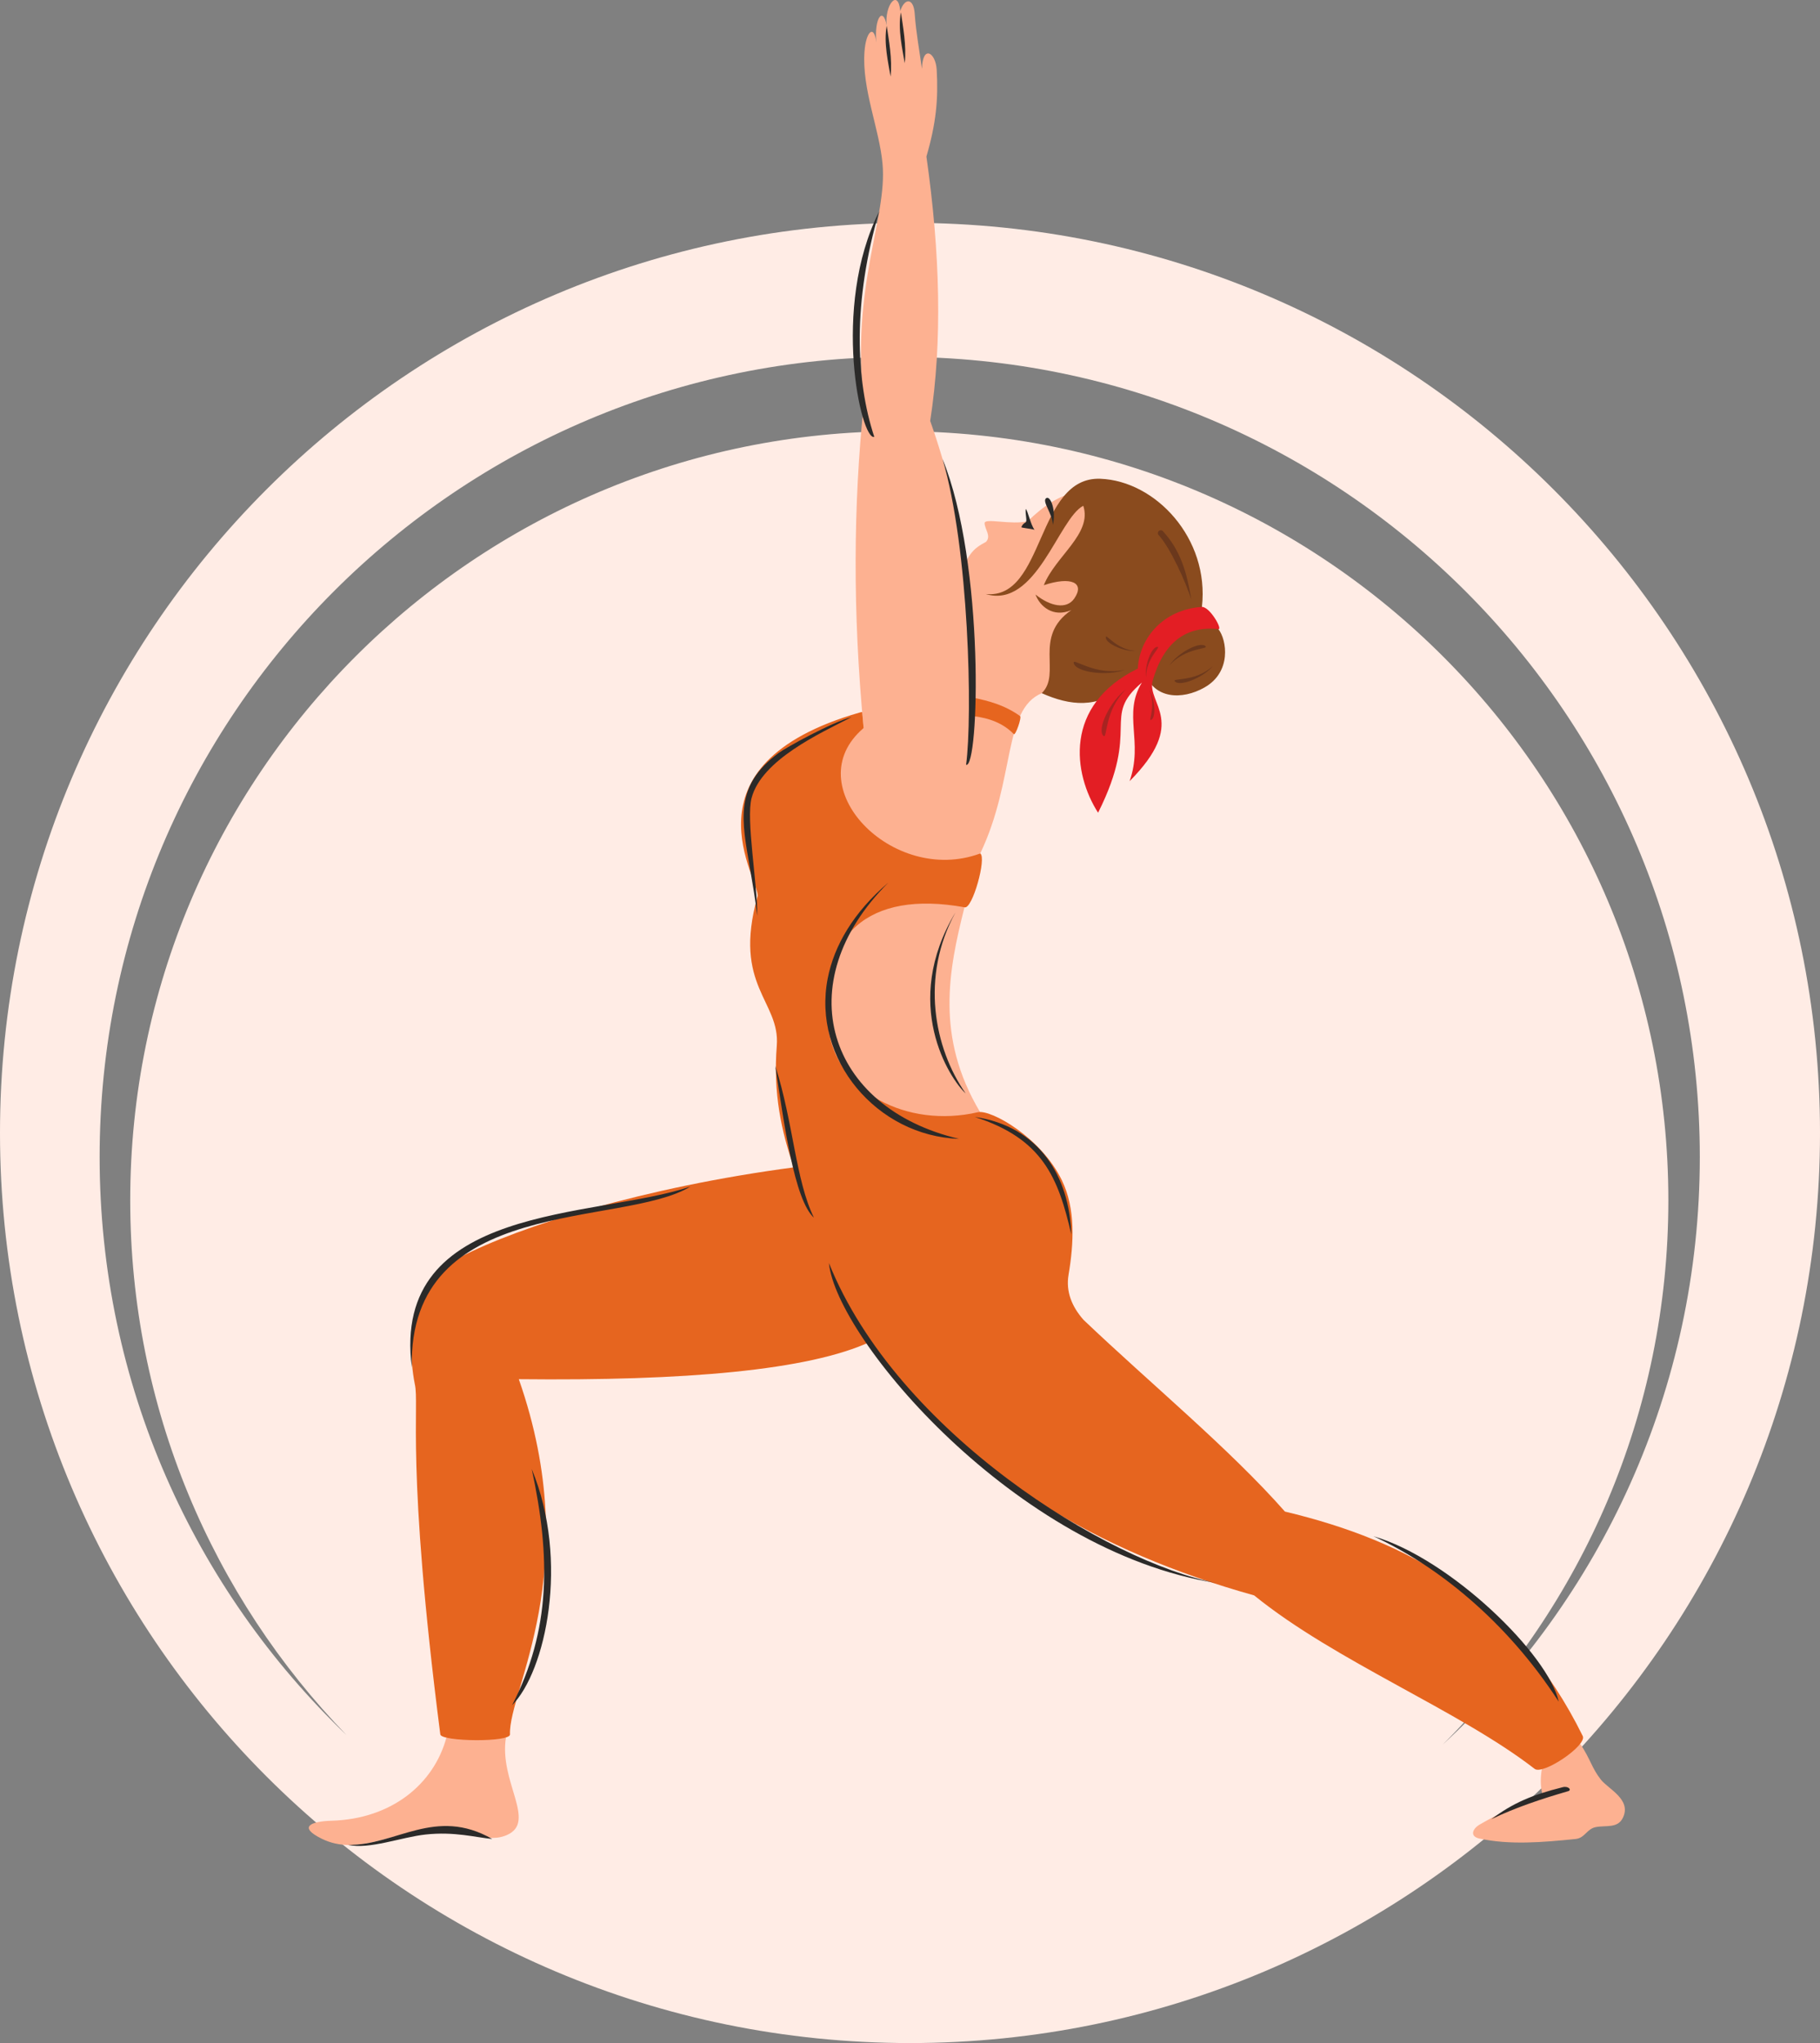 <?xml version="1.0" encoding="UTF-8"?>
<!DOCTYPE svg PUBLIC "-//W3C//DTD SVG 1.1//EN" "http://www.w3.org/Graphics/SVG/1.1/DTD/svg11.dtd">
<!-- Creator: CorelDRAW -->
<svg xmlns="http://www.w3.org/2000/svg" xml:space="preserve" width="132.744mm" height="148.996mm" version="1.1" style="shape-rendering:geometricPrecision; text-rendering:geometricPrecision; image-rendering:optimizeQuality; fill-rule:evenodd; clip-rule:evenodd"
viewBox="0 0 14812.71 16626.2"
 xmlns:xlink="http://www.w3.org/1999/xlink"
 xmlns:xodm="http://www.corel.com/coreldraw/odm/2003">
 <rect x="0" y="0" width="14812.71" height="16626.2" fill="#808080" stroke="none"/>
 <defs>
  <style type="text/css">
   <![CDATA[
    .fil10 {fill:#2B2A29}
    .fil8 {fill:#2B2A29}
    .fil5 {fill:#E31E24}
    .fil2 {fill:#E6651F}
    .fil4 {fill:#8A4B1E}
    .fil1 {fill:#FDB191}
    .fil0 {fill:#FFECE5}
    .fil3 {fill:#2B2A29;fill-rule:nonzero}
    .fil9 {fill:#2B2A29;fill-rule:nonzero}
    .fil7 {fill:#A82421;fill-rule:nonzero}
    .fil6 {fill:#6B381C;fill-rule:nonzero}
   ]]>
  </style>
 </defs>
 <g id="Layer_x0020_1">
  <g id="_2597440689184">
   <path class="fil0" d="M7406.34 1813.49c4090.43,0 7406.37,3315.94 7406.37,7406.34 0,4090.43 -3315.94,7406.37 -7406.37,7406.37 -4090.4,0 -7406.34,-3315.94 -7406.34,-7406.37 0,-4090.4 3315.94,-7406.34 7406.34,-7406.34zm-83.67 1090.35c3596.41,0 6511.85,2915.44 6511.85,6511.8 0,1890.77 -806.13,3593 -2093.09,4782.64 1134.9,-1133 1837.07,-2699.31 1837.07,-4429.67 0,-3456.91 -2802.38,-6259.29 -6259.31,-6259.29 -3456.91,0 -6259.29,2802.38 -6259.29,6259.29 0,1691.3 671.07,3225.64 1761.11,4352.06 -1238.65,-1185.46 -2010.14,-2855.1 -2010.14,-4705.03 0,-3596.36 2915.44,-6511.8 6511.8,-6511.8z"/>
   <g>
    <path class="fil1" d="M6756.15 6070.88c90.92,-48.72 181.86,-97.44 272.78,-146.16 -90.04,-942.89 -83.95,-1817.12 1.19,-2634.88 -106.79,-967.84 192.97,-1511.02 152.68,-1956.59 -25.87,-285.98 -168.98,-608.97 -146.87,-913.15 12.04,-165.71 78.92,-226.16 96.77,-72.9 -19.65,-199.51 54.96,-301.34 84.26,-137.62 -20.05,-165.24 92.7,-308.74 110.02,-120.21 36.41,-109.32 108.8,-106.8 117.68,21.92 10.53,152.55 39.95,309.04 58.77,449.38 5.93,-201.02 112.34,-133.06 120.24,7.23 13.57,241.1 -4.62,434.76 -83.72,706.15 111.9,784.89 130.79,1507.75 30.79,2151.36 134.54,380.68 228.18,765.46 288.29,1153.58 52.86,-118.12 122.7,-143.29 166.4,-169.78 44.01,-48.81 -10.9,-100.95 -11.97,-151.65 -0.95,-45.04 216.28,17.14 351.2,-15.97 127.56,-124.14 258.45,-211.39 395.1,-235.46 94.45,26.6 188.91,53.22 283.36,79.82 -135.69,509.51 -271.38,1019.01 -407.07,1528.53 -52.45,8.87 -104.89,17.75 -157.34,26.63 -317.64,133.43 -213.36,703.86 -500.85,1304.41 -0.12,168.72 -82.94,259.32 -128.09,437.82 -130.59,516.31 -236.53,1056.97 126.59,1666.04 -52.85,184.53 -105.71,369.07 -158.56,553.6 -379.16,-187.58 -758.3,-375.16 -1137.45,-562.74 -93.12,-497.55 -186.25,-995.1 -279.37,-1492.65 118.41,-492.23 236.8,-984.46 355.21,-1476.68zm6104.83 8119.75c-104.12,69.04 -208.26,138.09 -312.38,207.13 -12.68,75.84 -10.75,145.42 5.58,208.86 -169.93,61.97 -341.67,143.84 -509.77,240.53 -61.07,35.13 -84.22,97.43 -3.59,114.87 246.96,53.44 513.28,30.97 782.61,3.59 76.33,-7.76 91.05,-82.93 165.14,-96.93 83.85,-15.82 178.78,12.51 220.82,-77.52 69.63,-149.09 -119.85,-231.38 -181.34,-310.19 -73.76,-94.5 -81.25,-161.14 -167.07,-290.34zm-8742.96 -51.43c-161.61,0.52 -323.24,1.04 -484.85,1.56 -103.31,379.26 -446.6,661.92 -935.08,676.25 -170.02,4.99 -274.09,50.77 -79.17,146.62 291.89,143.51 586.92,-57.93 933.74,-91.68 212.39,-20.68 387.03,144.06 573.79,61.05 245.29,-109.03 -67.35,-435.24 -8.42,-793.8z"/>
    <path class="fil2" d="M4150.65 14114.64c3.05,65.38 -557.8,59.25 -567,0 -282.22,-2197.37 -167.86,-2681.9 -207.64,-2851.02 -85.64,-438.23 30.41,-857.31 369.6,-1033.23 483.79,-250.91 1492.8,-568.44 2714.95,-730.49 -99.55,-288.85 -169.34,-600.45 -138.47,-988.96 29.11,-366.47 -361.46,-484.66 -157.07,-1215.22 32.82,-117.35 -663.78,-1067.89 832.62,-1497.39 8.19,-2.29 14.75,-3.62 19.43,-3.92 3.75,43.31 7.71,86.74 11.87,130.32 -551.72,469.2 232.75,1286.05 948.9,1020.78 54.18,32.09 -64.34,460.19 -128.09,437.82 -781.97,-141.45 -1195.53,223.07 -1108.35,978.34 60.46,523.84 641.51,822.65 1217.04,689.51 107.36,-24.83 516.97,208.15 683.95,553.64 112.58,232.92 97.72,511.3 54.32,769.68 -23.04,137.24 27.31,259.19 122.2,366.61 546.34,519.98 1186.43,1046.64 1639.01,1559.93 1004.15,239.78 1871.7,708.83 2423.9,1826.64 37.18,75.28 -323.55,320.04 -391.87,267.03 -613.02,-475.61 -1621.21,-874.56 -2282.45,-1411.4 -1265.08,-354.1 -2352.17,-972.32 -3118.28,-2066.85 -505.09,236.61 -1518.19,321.88 -2866.69,307.26 544.37,1555.31 -86.57,2537.69 -71.87,2890.95zm3771.87 -8436.61c125.14,26.32 250.57,57.98 379.5,148.98 16.1,8.85 -37.64,162.96 -51.16,147.13 -83.45,-87.03 -198.15,-131.62 -334.5,-146.78 2.05,-49.78 4.11,-99.55 6.16,-149.33z"/>
    <path class="fil3" d="M12686.14 13847.75c-429.44,-662.9 -996.61,-1110.56 -1507.73,-1345.89 629.07,183.83 1427.13,967.47 1507.73,1345.89zm-5353.78 -13746.93c-26.17,137.78 12.27,299.07 31.17,413.2 15.97,-141.66 -15.32,-302.42 -31.17,-413.2zm-115.4 108.75c-26.17,137.78 12.27,299.07 31.17,413.2 15.97,-141.66 -15.32,-302.42 -31.17,-413.2zm-60.76 1509.8c-394.15,782.08 -146.68,1872.73 -40.55,1835.65 -152.93,-462.49 -175.95,-1104.75 40.55,-1835.65zm514.52 2014.63c347.94,851.4 298.22,2526.89 192.09,2489.81 53.55,-396.46 24.42,-1758.9 -192.09,-2489.81zm-739.58 2101.62c-259.91,132.88 -731.99,348.76 -814.09,658.41 -46.31,174.59 47.7,693.51 46.38,958.81 -17.07,-140.62 -38.91,-267.25 -58.65,-381.76 -68.86,-399.41 -131.48,-674.83 232.55,-943.47 62.23,-45.93 436.09,-251.75 593.82,-291.99zm298.82 1347.31c-822.15,818.45 -496.48,1833.03 575.56,2084.94 -668.01,-22.73 -1197.49,-646.91 -1068.89,-1305.76 52.01,-266.51 209.23,-537.61 493.33,-779.18zm546.63 241.88c-445.78,742.8 -47.24,1355.4 82.72,1473.15 -257.61,-368.02 -369.36,-950.82 -82.72,-1473.15zm942.4 2620.37c-105.56,-458.82 -231.76,-778.62 -785.11,-955.4 525.95,75.68 770.24,486.15 785.11,955.4zm-3099.46 -389.04c-553.79,337.6 -2298.38,64.14 -2267.92,1472.82 -171.58,-1341.17 1495.97,-1210.78 2267.92,-1472.82zm690.14 -983.02c70.93,466.35 154.76,1092.09 314.74,1236.18 -149.22,-304.21 -166.95,-773.1 -314.74,-1236.18zm-2141.78 5203.85c314.9,-612.39 314.5,-1204.46 159.75,-1922.51 309.55,749.74 112.62,1647.7 -159.75,1922.51zm2578.68 -3598.35c554.24,1381.33 2277.39,2437.8 3154.46,2603.92 -1634.65,-255.79 -3096.11,-1993.28 -3154.46,-2603.92z"/>
    <path class="fil4" d="M9916.13 5119.55c-42.96,-67.58 -90.86,-113.06 -133.82,-180.64 62.82,-558.92 -378.78,-1025.29 -826.2,-1042.78 -525.38,-20.54 -450.67,987.28 -933.75,937.98 411.3,124 591.46,-612.7 794.32,-718.27 74.64,228.15 -226.75,409.83 -321.11,646.44 218.91,-73.16 337.53,-22.66 248.08,108.03 -63.4,92.66 -197.53,63.25 -315.68,-31.98 34.76,95.42 142.03,190.18 291.54,126.75 -316.65,217.45 -76,515.9 -240.83,676.01 231.99,103.51 455.63,125.14 659.12,-50.69 60.56,-38.03 121.12,-76.05 181.68,-114.08 71.13,211.21 300.36,222.73 484.24,118.05 221.31,-125.99 182,-385.9 112.41,-474.82z"/>
    <path class="fil5" d="M9916.13 5119.55c36.92,5.71 -68.39,-181.14 -133.82,-180.64 -311,20.43 -508.83,249.8 -521.85,501.78 -608.34,298.97 -525.48,857.59 -323.38,1173.29 351.59,-700.82 20.68,-775.43 356.84,-1059.54 -158.46,256.51 13.65,479.69 -100.36,802.87 479.19,-482.75 140.57,-629.78 187.33,-816.25 88.66,-311.03 268.15,-449.47 535.25,-421.5z"/>
    <path class="fil6" d="M9695.67 4877.64c-43.17,-134.9 -168.54,-417.29 -265.54,-522.9 -8.8,-9.57 -8.19,-24.49 1.38,-33.3 9.57,-8.8 24.49,-8.19 33.3,1.38 147.87,161 195.85,344.83 230.85,554.82zm-177.35 536.15c129.7,-144.11 315.25,-129.73 294.37,-153.7 -39.79,-45.68 -223.18,48.7 -294.37,153.7zm351.81 8.22c-144.63,129.12 -327.51,94.59 -309.38,120.71 34.58,49.75 227.16,-24.08 309.38,-120.71zm-629.74 -124.35c-154.63,-13.4 -234.9,-138.91 -240.16,-114.01 -10.01,47.46 138.73,119.14 240.16,114.01zm-83.9 152.72c-240.51,53.63 -422.05,-98.02 -418.1,-57.81 7.53,76.63 267,114.05 418.1,57.81z"/>
    <path class="fil7" d="M9326.98 5512.42c1.67,-155.2 120.76,-244.74 95.54,-248.08 -48.07,-6.41 -108.32,147.33 -95.54,248.08zm-161.71 96.7c-177.79,170.6 -151.99,405.75 -183.3,380.19 -59.64,-48.7 52.81,-285.49 183.3,-380.19zm188.95 6.2c56.64,130.66 -9.63,250.21 12.74,243.59 42.67,-12.62 35.64,-163.96 -12.74,-243.59z"/>
    <path class="fil8" d="M8313.3 4288.45c-12,6.84 77.82,13.23 105.92,22.79 -33.33,-47.06 -52.7,-153.98 -71.2,-169.54 -4.5,52.63 15.06,99.38 -1.85,109.77 -13.07,8.02 -25.17,17.35 -32.86,36.98z"/>
    <path class="fil9" d="M8569.04 4271.77c-0.23,-90.38 -94.78,-195.2 -52.46,-218.91 33.1,-18.52 80.59,100.31 52.46,218.91z"/>
    <path class="fil3" d="M2832.94 15013.58c390.21,5.61 709.87,-312.98 1173.49,-48.21 -134.9,-12.19 -306.3,-61.94 -543.09,-36.19 -197.34,21.47 -455.82,123.1 -630.4,84.39z"/>
    <path class="fil10" d="M12762.32 14576.7c-214.14,61.93 -423.28,131.25 -624.23,227.41 174.62,-130.61 329.99,-197.28 580.56,-260.09 46.7,-11.71 76.61,23.17 43.66,32.68z"/>
   </g>
  </g>
 </g>
</svg>

